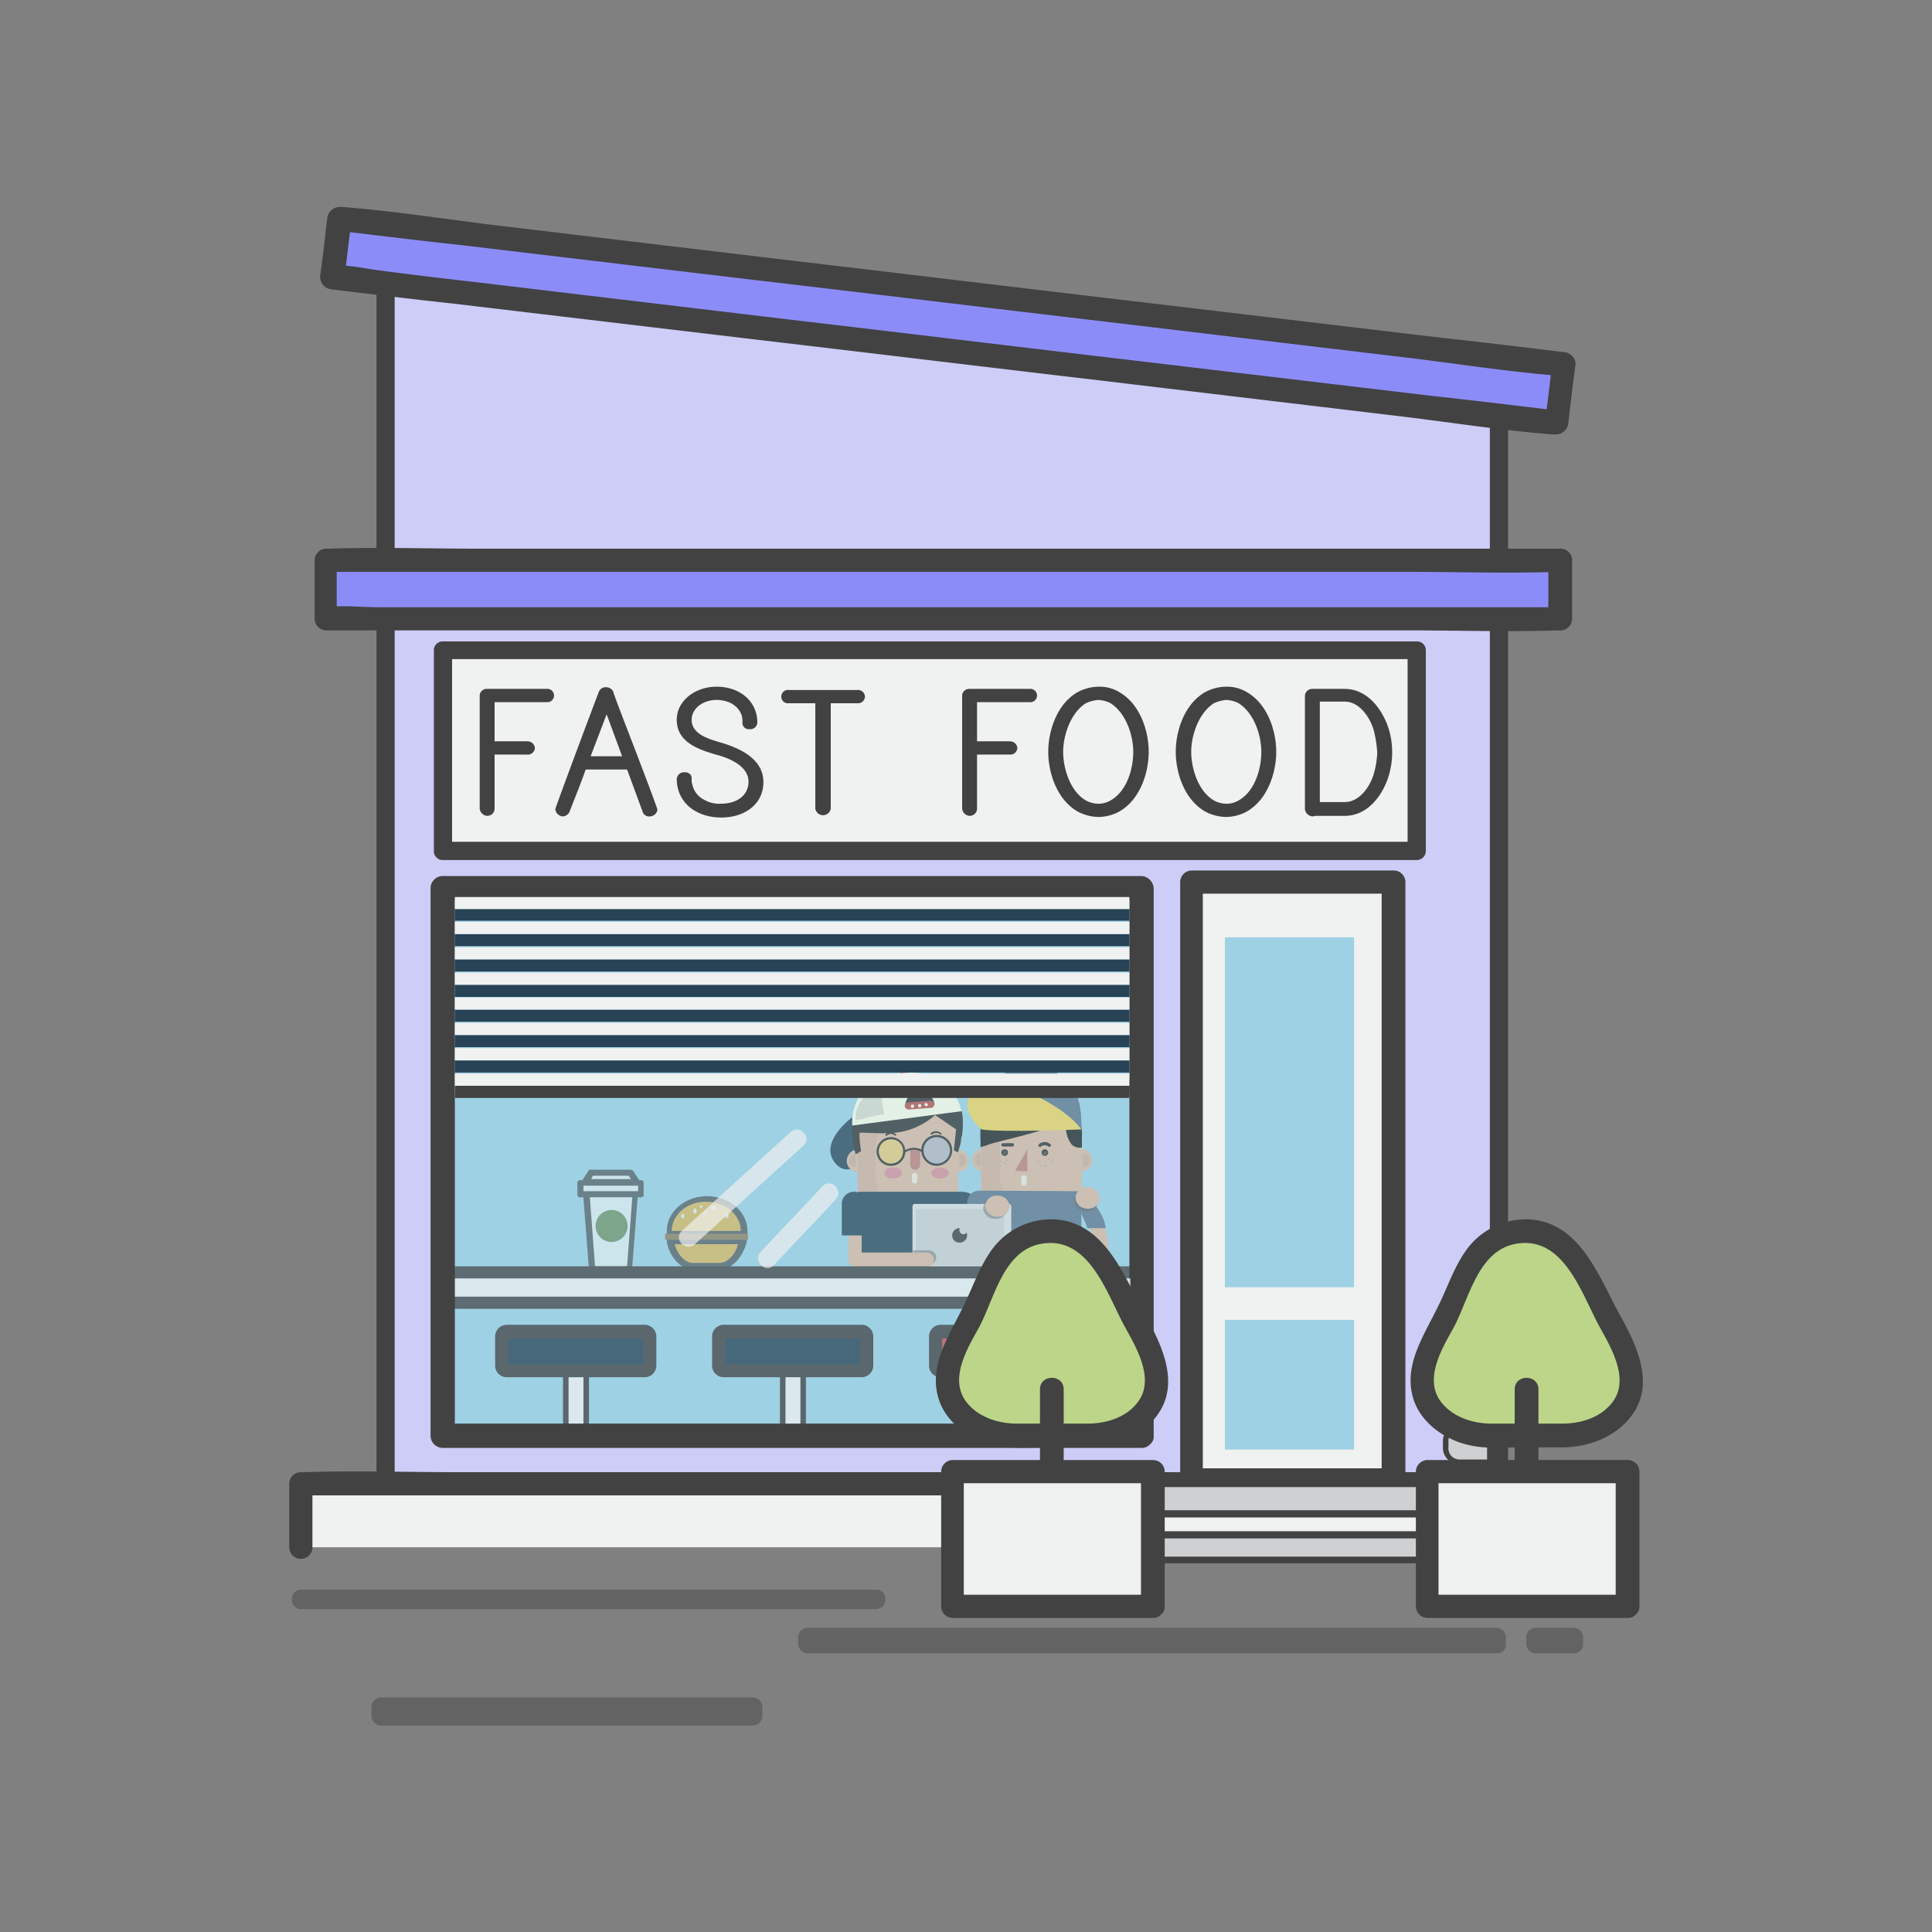 <svg id="Layer_1" data-name="Layer 1" xmlns="http://www.w3.org/2000/svg" viewBox="0 0 350 350"><rect x="0" y="0" width="350" height="350" fill="#808080" stroke="none"/><defs><style>.cls-1{opacity:.48}.cls-2{fill:#424243}.cls-4{fill:#f0f1f1}.cls-5{fill:#8c8cf9}.cls-6{fill:#9ed1e3}.cls-7{fill:#cfd0d2}.cls-8{fill:#bcd589}.cls-10{fill:#284356}.cls-13{fill:#b94f49}.cls-14{fill:#ddb99f}.cls-15{fill:#cfac98}.cls-16{fill:#d6ae99}.cls-17{fill:#f1e8db}.cls-18{fill:#313131}.cls-19{fill:#c37e77}.cls-20{opacity:.5}.cls-23{opacity:.98}.cls-24{fill:#dc8d98}.cls-25{fill:#4e4e4e}.cls-26{fill:#5e738c}.cls-28{fill:#c6a693}.cls-34{fill:#59595b}.cls-36{fill:#fdfce7}.cls-41{fill:#e9b13d}.cls-43{opacity:.68}</style></defs><g class="cls-1"><path class="cls-2" d="M136.3 312.6H69.1a1.79 1.79 0 0 1-1.8-1.8v-1.5a1.79 1.79 0 0 1 1.8-1.8h67.2a1.79 1.79 0 0 1 1.8 1.8v1.5a1.79 1.79 0 0 1-1.8 1.8Z"/></g><path style="fill:#cdcdf7" d="M271.5 269.2H69.8V45.5l201.7 21.1v202.6z"/><path class="cls-2" d="M271.5 270.9H69.8a1.58 1.58 0 0 1-1.6-1.6V45.5a1.66 1.66 0 0 1 .5-1.2 1.48 1.48 0 0 1 1.3-.4L271.7 65a1.71 1.71 0 0 1 1.5 1.6v202.7a1.61 1.61 0 0 1-1.7 1.6Zm-200-3.3h198.4V68.1L71.5 47.3Z"/><path class="cls-4" d="M54.1 268.8h232.3v11.5H54.1z"/><path class="cls-2" d="M56.6 280.3v-11.5l-2.1 2.1h222.9c2.9 0 6.2.4 9 0h.4l-2.1-2.1v11.5c0 2.7 4.3 2.7 4.3 0v-11.5a2.11 2.11 0 0 0-2.1-2.1H83.1c-9.4 0-18.8-.3-28.2 0h-.4a2.11 2.11 0 0 0-2.1 2.1v11.5a2.1 2.1 0 1 0 4.2 0Z"/><g class="cls-1"><path class="cls-2" d="M158.8 291.5H54.5a1.58 1.58 0 0 1-1.6-1.6v-.3a1.58 1.58 0 0 1 1.6-1.6h104.3a1.58 1.58 0 0 1 1.6 1.6v.3a1.72 1.72 0 0 1-1.6 1.6Z"/></g><g class="cls-1"><path class="cls-2" d="M271.2 299.5H146.3a1.75 1.75 0 0 1-1.7-1.7v-1.2a1.75 1.75 0 0 1 1.7-1.7h124.8a1.75 1.75 0 0 1 1.7 1.7v1.2a1.55 1.55 0 0 1-1.6 1.7Z"/></g><g class="cls-1"><path class="cls-2" d="M285.1 299.5h-6.9a1.75 1.75 0 0 1-1.7-1.7v-1.2a1.75 1.75 0 0 1 1.7-1.7h6.9a1.75 1.75 0 0 1 1.7 1.7v1.2a1.63 1.63 0 0 1-1.7 1.7Z"/></g><path class="cls-5" transform="rotate(-83.21 171.723 57.987)" d="M166.42-53.66h10.6v223.3h-10.6z"/><path class="cls-2" d="M283.4 63.8c-7.4-.9-14.8-1.8-22.2-2.6l-53-6.3c-21.3-2.5-42.7-5.1-64-7.6l-55.3-6.6C80 39.6 71 38.2 62.1 37.5h-.4a2.27 2.27 0 0 0-2.4 1.9c-.4 3.5-.8 7-1.3 10.6a2.27 2.27 0 0 0 1.9 2.4c7.4.9 14.8 1.8 22.2 2.6l53 6.3c21.3 2.5 42.7 5.1 64 7.6l55.3 6.6c8.9 1.1 17.9 2.5 26.9 3.2h.4a2.27 2.27 0 0 0 2.4-1.9c.4-3.5.8-7 1.3-10.6.3-2.7-3.9-3.2-4.2-.5-.4 3.5-.8 7-1.3 10.6.8-.6 1.6-1.2 2.4-1.9-7.4-.9-14.8-1.8-22.2-2.6l-53-6.3c-21.3-2.5-42.7-5.1-64-7.6l-55.3-6.6c-6.1-.7-12.1-1.4-18.2-2.2-2.8-.3-5.9-1.1-8.7-1h-.4c.6.8 1.2 1.6 1.9 2.4.4-3.5.8-7 1.3-10.6-.8.6-1.6 1.2-2.4 1.9 7.4.9 14.8 1.8 22.2 2.6l53 6.3c21.3 2.5 42.7 5.1 64 7.6l55.3 6.6c8.9 1.1 17.9 2.5 26.9 3.2h.4c2.5.3 3.1-4 .3-4.3Z"/><path class="cls-4" d="M215.8 159.8h36.6V268h-36.6z"/><path class="cls-2" d="M252.4 266h-36.6l2.1 2.1V159.8l-2.1 2.1h36.6l-2.1-2.1v108.3c0 2.7 4.3 2.7 4.3 0V159.8a2.11 2.11 0 0 0-2.1-2.1h-36.6a2.11 2.11 0 0 0-2.1 2.1v108.3a2.11 2.11 0 0 0 2.1 2.1h36.6c2.6 0 2.6-4.2-.1-4.2Z"/><path class="cls-6" d="M221.9 239.1h23.4v23.5h-23.4zm0-69.3h23.4v63.4h-23.4z"/><path class="cls-7" d="M269.8 258.5h-5.5a2.38 2.38 0 0 0-2.3 2.5v1.2a2.38 2.38 0 0 0 2.3 2.5h5.5Z"/><path class="cls-2" d="M270.2 265.2h-6a2.88 2.88 0 0 1-2.8-2.9v-1.2a2.82 2.82 0 0 1 2.8-2.9h6Zm-5.9-6.2a2 2 0 0 0-1.9 2.1v1.2a2 2 0 0 0 1.9 2.1h5.1V259Z"/><path class="cls-5" d="M59.1 101.5h223.6v10.6H59.1z"/><path class="cls-2" d="M282.7 99.4h-196c-9 0-18.2-.3-27.2 0h-.4a2.11 2.11 0 0 0-2.1 2.1v10.6a2.11 2.11 0 0 0 2.1 2.1h196c9 0 18.2.3 27.2 0h.4a2.11 2.11 0 0 0 2.1-2.1v-10.6c0-2.7-4.3-2.7-4.3 0v10.6l2.1-2.1H68.1c-2.8 0-6-.4-8.8 0h-.4l2.1 2.1v-10.6l-2.1 2.1h196c9 0 18.2.3 27.2 0h.4c2.9 0 2.9-4.2.2-4.2Z"/><path class="cls-7" d="M206.3 268.8h55.6v5.4h-55.6z"/><path class="cls-2" d="M262.5 274.9h-56.9v-6.7h56.9Zm-55.6-1.3h54.3v-4.2h-54.3v4.2Z"/><path class="cls-7" d="M206.3 278.1h55.6v4.5h-55.6z"/><path class="cls-2" d="M262.5 283.2h-56.9v-5.8h56.9Zm-55.6-1.2h54.3v-3.3h-54.3v3.3Z"/><path class="cls-8" d="M291.6 239.3c-3.2-5.8-6.7-16.5-15.4-16.3-9.7.2-11.2 10.1-14.7 16.3-2 3.7-4.1 7.5-3.8 11.6.4 5.4 6.4 9.1 12 9.1h13.6c5.6 0 11.7-3.8 12-9.1.5-4-1.6-7.9-3.7-11.6Z"/><path class="cls-2" d="M293.5 238.3c-3.8-6.9-7.2-16.9-16.5-17.4a13.33 13.33 0 0 0-11.1 5.2c-2.5 3.3-3.7 7.3-5.6 11-2.4 4.9-5.9 10.1-4.4 15.8 1.2 4.8 6 8.1 10.7 9 3 .6 6.3.3 9.3.3h7.1c4.8 0 9.8-1.9 12.7-5.9 4.1-5.7.8-12.6-2.2-18Zm-1.3 15.6c-2.1 2.9-5.8 4-9.2 4h-12.8c-3.4 0-7.1-1.2-9.2-4-3.1-4.2.3-9.7 2.4-13.5 2.8-5.3 4.4-14 11.4-15.1 8.6-1.4 11.8 9.3 15 15.1 2.1 3.8 5.4 9.4 2.4 13.5Z"/><path class="cls-4" d="M258.4 266.6h36.4V291h-36.4z"/><path class="cls-2" d="M294.8 288.9h-36.3l2.1 2.1v-24.4l-2.1 2.1h36.3l-2.1-2.1V291c0 2.7 4.3 2.7 4.3 0v-24.4a2.11 2.11 0 0 0-2.1-2.1h-36.3a2.11 2.11 0 0 0-2.1 2.1V291a2.11 2.11 0 0 0 2.1 2.1h36.3c2.6 0 2.6-4.2-.1-4.2Z"/><path class="cls-2" d="M274.4 251.7v14.6c0 2.7 4.3 2.7 4.3 0v-14.6c0-2.8-4.3-2.8-4.3 0Z"/><path class="cls-6" d="M80.2 160.9h126.5v99.2H80.2z"/><g style="opacity:.74"><path class="cls-4" d="M102.4 247.5h3.7v13.4h-3.7z"/><path class="cls-2" d="M106.2 261.4h-3.7a.47.47 0 0 1-.5-.5v-13.4a.47.47 0 0 1 .5-.5h3.7a.47.47 0 0 1 .5.5v13.4a.47.47 0 0 1-.5.5Zm-3.2-1.1h2.7V248H103Z"/><path class="cls-10" d="M116.8 248.3h-25a.9.9 0 0 1-.9-.9v-5.3a.9.9 0 0 1 .9-.9h25a.9.9 0 0 1 .9.9v5.3a.9.9 0 0 1-.9.9Z"/><path class="cls-2" d="M116.8 249.5h-25a2.11 2.11 0 0 1-2.1-2.1v-5.3a2.11 2.11 0 0 1 2.1-2.1h25a2.11 2.11 0 0 1 2.1 2.1v5.3a2.11 2.11 0 0 1-2.1 2.1Zm-24.7-2.3h24.4v-4.7H92.1Z"/><path class="cls-4" d="M141.7 247.5h3.7v13.4h-3.7z"/><path class="cls-2" d="M145.5 261.4h-3.7a.47.47 0 0 1-.5-.5v-13.4a.47.47 0 0 1 .5-.5h3.7a.47.47 0 0 1 .5.5v13.4a.47.47 0 0 1-.5.5Zm-3.2-1.1h2.7V248h-2.7Z"/><path class="cls-10" d="M156.1 248.3h-25a.9.9 0 0 1-.9-.9v-5.3a.9.9 0 0 1 .9-.9h25a.9.9 0 0 1 .9.9v5.3a.9.9 0 0 1-.9.9Z"/><path class="cls-2" d="M156.1 249.5h-25a2.11 2.11 0 0 1-2.1-2.1v-5.3a2.11 2.11 0 0 1 2.1-2.1h25a2.11 2.11 0 0 1 2.1 2.1v5.3a2.11 2.11 0 0 1-2.1 2.1Zm-24.7-2.3h24.4v-4.7h-24.4Z"/><path class="cls-4" d="M181 247.5h3.7v13.4H181z"/><path class="cls-2" d="M184.8 261.4H181a.47.47 0 0 1-.5-.5v-13.4a.47.47 0 0 1 .5-.5h3.7a.47.47 0 0 1 .5.5v13.4c.1.3-.1.5-.4.5Zm-3.2-1.1h2.7V248h-2.7Z"/><path d="M195.4 248.3h-25a.9.9 0 0 1-.9-.9v-5.3a.9.9 0 0 1 .9-.9h25a.9.9 0 0 1 .9.9v5.3a.9.9 0 0 1-.9.9Z" style="fill:#d0534f"/><path class="cls-2" d="M195.4 249.5h-25a2.11 2.11 0 0 1-2.1-2.1v-5.3a2.11 2.11 0 0 1 2.1-2.1h25a2.11 2.11 0 0 1 2.1 2.1v5.3a2.18 2.18 0 0 1-2.1 2.1Zm-24.7-2.3h24.4v-4.7h-24.4Z"/></g><path class="cls-2" d="M206.8 158.7H80.2a2.22 2.22 0 0 0-2.2 2.2v99.2a2.22 2.22 0 0 0 2.2 2.2h126.6a2 2 0 0 0 1.5-.6l.1-.1a1.75 1.75 0 0 0 .6-1.5v-99.2a2.36 2.36 0 0 0-2.2-2.2Zm-42.9 99.2H82.4V163h122.2v94.9Z"/><g style="opacity:.71"><path class="cls-13" d="M164.5 194.4a.47.47 0 0 1-.5.5h-.4a.47.47 0 0 1-.5-.5.47.47 0 0 1 .5-.5h.4c.3-.1.5.2.5.5Z"/><path class="cls-10" d="M154.4 202.4s-6.2 4.5-3.1 8.3 7.4-3.1 7.4-3.1Z"/><path class="cls-14" d="M173.6 219.6c0 4-4.1 7.2-9 7.2h-.2c-5 0-9-3.2-9-7.2v-14.5c0-4 4.1-7.2 9-7.2h.2c5 0 9 3.2 9 7.2Z"/><path class="cls-14" transform="rotate(-89.85 164.006 218.998)" d="M160.67 212.6h6.7v12.8h-6.7z"/><path class="cls-14" d="m173.6 216.1-18.2-.3v-6.4h18.2v6.7z"/><path class="cls-14" d="M155.5 208.2a2.15 2.15 0 0 0-2.1 2.1 2 2 0 0 0 2.1 2Z"/><path class="cls-15" d="M155 209a1.2 1.2 0 1 0 0 2.4Z"/><path class="cls-14" d="M173.4 208.2a2.15 2.15 0 0 1 2.1 2.1 2 2 0 0 1-2.1 2Z"/><path class="cls-15" d="M173.8 209a1.2 1.2 0 0 1 0 2.4Z"/><path class="cls-14" d="M173.6 214.6a.68.68 0 0 1-.7.7h-16.7a.68.68 0 0 1-.7-.7v-9.4a.68.68 0 0 1 .7-.7h16.7a.68.68 0 0 1 .7.7Z"/><path class="cls-16" d="M161.4 198.2a17.55 17.55 0 0 0-2.4 1.1 6.45 6.45 0 0 0-3.1 3c-.7 1.8-.5 3.8-.5 5.7v7.8a14.12 14.12 0 0 1 2.2.1c.5 0 1.2.2 1.4-.3s-.4-1.7-.4-2.3a39.45 39.45 0 0 1 .6-9.1c.1-.5.3-1 .4-1.4.3-.9.8-1.8 1.1-2.7a4.14 4.14 0 0 1 1.8-1.9 4 4 0 0 0-1.1 0Z"/><path class="cls-17" d="M166.2 213.9a.47.47 0 0 1-.5.5.47.47 0 0 1-.5-.5v-.9a.47.47 0 0 1 .5-.5.47.47 0 0 1 .5.5Z"/><path class="cls-14" d="M173.5 230.3v-13.2h-4.9v.9a4 4 0 0 1-4.2 3.9l-5.8-4.8h-3.2v13.2Z"/><path class="cls-10" d="m173.6 230.3.2-14.4h-18.4v14.4h18.2z"/><path class="cls-18" d="M160.7 205.7a1.06 1.06 0 0 1 1.4 0c.2.1.4-.1.2-.2a1.39 1.39 0 0 0-1.9 0c-.1.1.2.4.3.2Z"/><path class="cls-19" d="M164.9 208.1v2.9a.9.9 0 1 0 1.8 0v-2.9Z"/><path class="cls-18" d="M168.9 205.5a1.06 1.06 0 0 1 1.4 0c.2.1.4-.1.2-.2a1.39 1.39 0 0 0-1.9 0c-.1.1.1.3.3.2Zm-1.8 3.3a2.57 2.57 0 0 0-3.1 0l-.2-.3a3 3 0 0 1 3.5 0Z"/><path class="cls-18" d="M174.2 205.9c-.1.4-.1.9-.2 1.3s-.2.7-.3 1.1c0 0-.2.5-.1.5-.1-.1-.2-.1-.4-.2l-.4-.2.4-3.8c-1.3-.9-3.8-2.6-3.8-2.6a13.09 13.09 0 0 1-5.1 2.8c-2.8.8-5.7.4-8.6.4a18.41 18.41 0 0 0 .3 3.3 5.3 5.3 0 0 1-1 .6c-.9-3.3-1.2-7.4 1.6-9.9a11.29 11.29 0 0 1 3.1-2.1c2.5-1 5.5-1.9 8.2-1.2 3.2.9 6.3 3.1 6.5 6.6a15.06 15.06 0 0 1-.1 3 .6.6 0 0 1-.1.4Z"/><circle cx="161.4" cy="208.6" r="2.4" style="fill:#f5dc58" class="cls-20"/><path d="M172.3 208.4a2.6 2.6 0 1 1-2.6-2.6 2.52 2.52 0 0 1 2.6 2.6Z" style="fill:#94b7e1" class="cls-20"/><path class="cls-18" d="M161.4 211.2a2.6 2.6 0 1 1 2.6-2.6 2.58 2.58 0 0 1-2.6 2.6Zm0-4.8a2.2 2.2 0 1 0 2.2 2.2 2.1 2.1 0 0 0-2.2-2.2Zm8.3 4.8a2.8 2.8 0 1 1 2.8-2.8 2.86 2.86 0 0 1-2.8 2.8Zm0-5.2a2.4 2.4 0 1 0 2.4 2.4 2.43 2.43 0 0 0-2.4-2.4Z"/><g class="cls-23"><path class="cls-24" d="M163.4 212.5c0 .6-.7 1-1.6 1s-1.6-.4-1.6-1 .7-1 1.6-1 1.6.4 1.6 1Z"/></g><g class="cls-23"><ellipse class="cls-24" cx="170.3" cy="212.5" rx="1.6" ry="1"/></g><path class="cls-14" transform="rotate(-89.85 186.37 218.893)" d="M183.03 212.5h6.7v12.8h-6.7z"/><path class="cls-14" d="M178.2 208.1a2.15 2.15 0 0 0-2.1 2.1 2 2 0 0 0 2.1 2Z"/><path class="cls-15" d="M177.8 208.9a1.2 1.2 0 0 0 0 2.4Z"/><path class="cls-14" d="M195.8 208.1a2.15 2.15 0 0 1 2.1 2.1 2 2 0 0 1-2.1 2Z"/><path class="cls-15" d="M196.2 209a1.2 1.2 0 1 1 0 2.4Z"/><path class="cls-14" d="M196 209.3V205c0-4-4-7.2-9-7.2h-.2c-4.9 0-8.9 3.1-9 7 0 .1-.1.2-.1.4v14.3c0 4 4 7.2 9 7.2h.2c5 0 8.8-3.2 8.8-7.2l.1-3.8h.2Z"/><path class="cls-16" d="M181.7 204c.1-.5.3-1 .4-1.4.3-.9.8-1.8 1.1-2.7a4.14 4.14 0 0 1 1.8-1.9 5 5 0 0 0-1.2.2 17.55 17.55 0 0 0-2.4 1.1 6.45 6.45 0 0 0-3.1 3c-.7 1.8-.5 3.8-.5 5.7.1 2.6 0 5.2 0 7.8 0-.2 2.1.1 2.3.1.5 0 1.2.2 1.4-.3s-.4-1.7-.4-2.3c0-3.2-.2-6.3.6-9.3Z"/><path class="cls-19" d="m183.9 212.1 2.2.1v-4l-2.2 3.9z"/><path class="cls-17" d="M186 214.3a.47.47 0 0 1-.5.5.47.47 0 0 1-.5-.5v-.9a.47.47 0 0 1 .5-.5.47.47 0 0 1 .5.5Z"/><path class="cls-14" d="M195.8 230.3V217h-4.9v.9a4 4 0 0 1-4.2 3.9l-5.8-4.8h-3.2v13.3Z"/><path class="cls-18" d="M182.6 208.8a.6.6 0 1 1-.6-.6.58.58 0 0 1 .6.6Z"/><path class="cls-25" d="M182.3 208.8a.3.3 0 1 1-.3-.3.27.27 0 0 1 .3.3Z"/><path class="cls-18" d="M189.9 208.8a.6.6 0 1 1-.6-.6.65.65 0 0 1 .6.6Z"/><path class="cls-25" d="M189.6 208.9a.3.3 0 1 1-.3-.3c.2-.1.3.1.3.3Z"/><path class="cls-26" d="M195.9 230.3v-14.5l-18.2-.1v14.6h18.2z"/><path d="M196 207.7V206a9.74 9.74 0 0 0-.2-2.4 7.17 7.17 0 0 0-3.9-4.9 11.33 11.33 0 0 0-6.8-1.1 11.49 11.49 0 0 0-3.7 1.2 8.14 8.14 0 0 0-2.8 2.4c-1 1.5-1 3.3-1 5a8.55 8.55 0 0 1 0 1.6 7.49 7.49 0 0 0 1.6-.5c2.5-.8 14-3.1 13.8-5v.6a6.15 6.15 0 0 0 .1 1.4 5.1 5.1 0 0 0 1.1 3.1 2.16 2.16 0 0 0 1.7.5c.1 0 .1-.1.1-.2Z" style="fill:#222"/><path class="cls-18" d="M181.7 207.7h1.7a.3.3 0 1 0 0-.6h-1.7a.3.3 0 0 0 0 .6Zm6.9 0a1.05 1.05 0 0 1 1.3 0c.3.2.7-.2.4-.4a1.54 1.54 0 0 0-2.1 0 .28.28 0 1 0 .4.4Z"/><path class="cls-28" d="M181.5 210.3c0 .1-.1.1-.3.1a1 1 0 0 1-.3-.1c0-.1.1-.1.3-.1s.3 0 .3.1Zm.9.5c0 .1-.1.1-.3.1a1 1 0 0 1-.3-.1c0-.1.1-.1.3-.1s.3 0 .3.1Zm.3-.6c0 .1-.1.1-.2.1s-.2 0-.2-.1.1-.1.2-.1a.35.35 0 0 1 .2.1Zm6.1.9c0 .1-.1.1-.2.1s-.2 0-.2-.1.1-.1.2-.1.2 0 .2.1Zm1.4-1.1c0 .1-.1.1-.2.1s-.2 0-.2-.1.1-.1.2-.1a.35.35 0 0 1 .2.1Zm-1.7.4c0 .1-.1.1-.3.1a1 1 0 0 1-.3-.1c0-.1.1-.1.3-.1a.44.44 0 0 1 .3.1Zm1.2.8c0 .1-.1.1-.3.1a.17.17 0 1 1 0-.2c.2 0 .3 0 .3.1Zm1.1-.8c0 .1-.1.1-.3.1a1 1 0 0 1-.3-.1c0-.1.1-.1.3-.1a.44.44 0 0 1 .3.1Zm-1.1.2c0 .1-.1.1-.2.1a.35.35 0 0 1-.2-.1c0-.1.1-.1.2-.1s.2 0 .2.1Zm-8.3.6c0 .1-.1.1-.2.1a.13.13 0 1 1 0-.2c.1 0 .2 0 .2.1Z"/><ellipse class="cls-28" cx="180.5" cy="210.8" rx=".2" ry=".1"/><path class="cls-14" d="M197.5 230.3h2.6a12.39 12.39 0 0 0 .7-4c0-5.9-4.9-10.6-4.9-10.6l.1 4.2a11.48 11.48 0 0 1 1.5 10.4Z"/><path class="cls-26" d="M197 222.5h3.3c-.4-3.7-4.5-6.8-4.5-6.8l.1 4.2a18.7 18.7 0 0 1 1.1 2.6Z"/><path d="M191.2 194.3c-2.9-1.7-7.9-2.1-10.1 1.3 0 0-4.4 4.3 14.8 8.9 0-4.4-.6-7.9-4.7-10.2Z" style="fill:#566a7d"/><path style="fill:#828f98" d="m195.7 230.3.9-.1v-.7h-41.5v.8h40.6z"/><path class="cls-10" d="M177.1 223.8v-5.7c0-1.2-1.3-2.2-2.9-2.2s-2.9 1-2.9 2.2v5.7Z"/><path class="cls-26" d="M179.6 223.6v-5.7a2.2 2.2 0 1 0-4.4 0v5.7Z"/><path d="M183.2 218.6a.47.47 0 0 0-.5-.5h-16.9a.47.47 0 0 0-.5.5V229a.47.47 0 0 0 .5.5h16.9a.47.47 0 0 0 .5-.5Z" style="fill:#e0e0e0"/><g style="opacity:.7"><path d="M181.9 219.4a.43.43 0 0 0-.4-.4h-15.2a.43.43 0 0 0-.4.4v9.4a.43.43 0 0 0 .4.4h15.2a.43.43 0 0 0 .4-.4Z" style="fill:#cacaca"/></g><g class="cls-20"><path class="cls-34" d="M182.5 218.9a2 2 0 0 1-2.2 1.9 2.11 2.11 0 0 1-2.2-1.9 2.22 2.22 0 0 1 4.4 0Z"/></g><g class="cls-20"><path class="cls-34" d="M168.3 226.5h-2.9v2.6h2.9a1.3 1.3 0 0 0 0-2.6Z"/></g><path class="cls-14" d="M167.8 226.9h-11.7v-5.5a1.2 1.2 0 1 0-2.4 0v6.8a1.32 1.32 0 0 0 1.3 1.3h12.9a1.32 1.32 0 0 0 1.3-1.3 1.42 1.42 0 0 0-1.4-1.3Z"/><path class="cls-10" d="M156.9 223.8v-5.7a2.2 2.2 0 0 0-4.4 0v5.7Z"/><path d="M174.5 223.6a.77.77 0 0 1-.7-.8.37.37 0 0 1 .1-.3h-.2a1.31 1.31 0 0 0-1.2 1.3 1.24 1.24 0 0 0 1.2 1.3h.3a1.31 1.31 0 0 0 1.2-1.3.9.9 0 0 0-.1-.5.71.71 0 0 1-.6.3Z" style="fill:#3e3e3e"/><path class="cls-14" d="M182.9 218.5a2 2 0 0 1-2.2 1.9 2.11 2.11 0 0 1-2.2-1.9 2 2 0 0 1 2.2-1.9 2.11 2.11 0 0 1 2.2 1.9Z"/><g class="cls-20"><path class="cls-34" d="M198.9 218a2.18 2.18 0 0 1-2.6 1.4 2 2 0 0 1-1.7-2.4 2.18 2.18 0 0 1 2.6-1.4 2.24 2.24 0 0 1 1.7 2.4Z"/></g><path class="cls-14" d="M199.2 217.5a2.18 2.18 0 0 1-2.6 1.4 2 2 0 0 1-1.7-2.4 2.18 2.18 0 0 1 2.6-1.4 2.15 2.15 0 0 1 1.7 2.4Z"/><path class="cls-36" d="m154.4 203.9 19.8-2.6s-1.5-8.3-11.6-6.8c-9.1 1.5-8.2 9.4-8.2 9.4Z"/><path class="cls-18" d="M169.3 200a2.66 2.66 0 0 0-2.9-2.2 2.56 2.56 0 0 0-2.4 2.7Z"/><path class="cls-13" d="M169.3 200a.73.73 0 0 1-.6.7l-4.1.3a.73.73 0 0 1-.7-.6.73.73 0 0 1 .6-.7l4.1-.3a.67.67 0 0 1 .7.6Z"/><path class="cls-36" d="M165.6 200.4a.3.3 0 1 1-.3-.3.27.27 0 0 1 .3.3Zm1.3-.1a.3.3 0 1 1-.3-.3.27.27 0 0 1 .3.3Zm1.2-.2a.3.3 0 1 1-.3-.3q.3.2.3.3Z"/><path class="cls-34" d="M156.1 199.3a5.47 5.47 0 0 0-1.1 3.6 6.35 6.35 0 0 0 2.3-.5c.6-.1 1.3-.3 1.9-.4.8-.1 1.1.1.9-.8a6.64 6.64 0 0 1 .4-5c-.9-.3-2.5 1-3.1 1.6a10 10 0 0 0-1.3 1.5Z" style="opacity:.2"/><path class="cls-26" d="M183.9 196a7.72 7.72 0 0 1 4.1-1.6c-1.7.9-1.8 3.3-1.8 4.9 0 .4.2 1.3.2 2.2a66 66 0 0 0 9.5 2.9c0-4.4-.6-7.9-4.7-10.2-2.9-1.7-7.9-2.1-10.1 1.3 0 0-1.3 1.3.5 3.1a15.57 15.57 0 0 1 2.3-2.6Z"/><path d="M195.9 204.6s-14.4.6-18.1 0c0 0-4.8-3.8-1.2-7.5 3.1-3.1 15.7 2.5 19.3 7.5Z" style="fill:#f3d45b"/><path class="cls-4" d="M81.3 230.5h124.6v5.5H81.3z"/><g style="opacity:.79"><path class="cls-4" d="M115.1 215.8h-8.9l1.1 14.2h6.7l1.1-14.2z"/><path class="cls-2" d="M114 230.5h-6.8a.47.47 0 0 1-.5-.5l-1.1-14.2c0-.2 0-.3.1-.4a.76.76 0 0 1 .4-.2h9a.52.52 0 0 1 .4.2c.1.1.2.3.1.4l-1.1 14.2c.1.3-.2.5-.5.5Zm-6.2-1.1h5.8l1-13.1h-7.8Z"/><path class="cls-4" d="M114.2 212.5h-7.1l-1.1 1.6h9.3l-1.1-1.6z"/><path class="cls-2" d="M115.3 214.7H106a.55.55 0 0 1-.5-.3.64.64 0 0 1 0-.6l1.1-1.7c.1-.2.3-.2.5-.2h7.1a.76.76 0 0 1 .5.2l1.1 1.7a.64.64 0 0 1 0 .6.55.55 0 0 1-.5.3Zm-8.2-1.1h7.2l-.4-.6h-6.5Z"/><path class="cls-4" d="M105.2 214.3h11v2.1h-11z"/><path class="cls-2" d="M116.1 216.9h-11a.47.47 0 0 1-.5-.5v-2.1a.47.47 0 0 1 .5-.5h11a.47.47 0 0 1 .5.5v2.1c.1.3-.2.5-.5.5Zm-10.4-1.1h9.9v-1h-9.9Z"/><circle cx="110.8" cy="222.1" r="2.9" style="fill:#618247"/><path class="cls-41" d="M121.4 224.7c.3 2.2 2 4.7 4.2 4.7h4.7c2.1 0 3.9-2.4 4.2-4.7Z"/><path class="cls-2" d="M130.3 230h-4.7c-2.5 0-4.5-2.7-4.8-5.2 0-.2 0-.4.2-.5a.76.76 0 0 1 .5-.2h13.1c.2 0 .3.1.5.2a.76.76 0 0 1 .2.5c-.5 2.5-2.5 5.2-5 5.2Zm-8.1-4.6c.5 1.7 1.8 3.4 3.4 3.4h4.7c1.6 0 3-1.7 3.4-3.4Z"/><path class="cls-41" d="M134.8 223.5v-.5c0-3.2-3-5.8-6.8-5.8s-6.8 2.6-6.8 5.8v.5Z"/><path class="cls-2" d="M134.8 224h-13.5a.47.47 0 0 1-.5-.5v-.5c0-3.5 3.3-6.3 7.3-6.3s7.3 2.8 7.3 6.3v.5a.74.74 0 0 1-.6.5Zm-13.1-1h12.5c0-2.9-2.8-5.3-6.3-5.3s-6.2 2.4-6.2 5.3Z"/><path style="fill:#8b6739" d="M120.5 223.5h15v1.1h-15z"/><path class="cls-4" d="M129.7 218.9a.41.41 0 1 1-.4-.5c.3 0 .4.2.4.5Zm-3.5.5c0 .3-.2.5-.3.5s-.3-.2-.3-.5.2-.5.3-.5.3.2.3.5Z"/><ellipse class="cls-4" cx="131.7" cy="220.2" rx=".3" ry=".5"/><path class="cls-4" d="M128.1 219.6c0 .2-.1.3-.2.3s-.2-.1-.2-.3.1-.3.2-.3.2.1.2.3Zm-.9-1c0 .2-.1.3-.2.3s-.2-.1-.2-.3.1-.3.2-.3.2.1.2.3Zm-3.2 1.7c0 .2-.1.4-.3.4s-.3-.2-.3-.4.1-.4.3-.4.3.2.3.4Z"/></g><path class="cls-2" d="M205.9 234.9H81.3l1.1 1.1v-5.5l-1.1 1.1h124.6l-1.1-1.1v5.5a1.1 1.1 0 0 0 2.2 0v-5.5a1.11 1.11 0 0 0-1.1-1.1H81.3a1.11 1.11 0 0 0-1.1 1.1v5.5a1.11 1.11 0 0 0 1.1 1.1h124.6a1.1 1.1 0 0 0 0-2.2Z"/></g><path class="cls-8" d="M205.6 239.3c-3.2-5.8-6.7-16.5-15.4-16.3-9.7.2-11.2 10.1-14.7 16.3-2 3.7-4.1 7.5-3.8 11.6.4 5.4 6.4 9.1 12 9.1h13.6c5.6 0 11.7-3.8 12-9.1.5-4-1.6-7.9-3.7-11.6Z"/><path class="cls-2" d="M207.5 238.3c-3.8-6.9-7.2-16.9-16.5-17.4a13.33 13.33 0 0 0-11.1 5.2c-2.5 3.3-3.7 7.3-5.6 11-2.4 4.9-5.9 10.1-4.4 15.8 1.2 4.8 6 8.1 10.7 9 3 .6 6.3.3 9.3.3h7.1c4.8 0 9.8-1.9 12.7-5.9 4.1-5.7.8-12.6-2.2-18-1.3-2.4-5-.3-3.7 2.1 2.1 3.8 5.4 9.4 2.4 13.5-2.1 2.9-5.8 4-9.2 4h-12.8c-3.4 0-7.1-1.2-9.2-4-3.1-4.2.3-9.7 2.4-13.5 2.8-5.3 4.4-14 11.4-15.1 8.6-1.4 11.8 9.3 15 15.1 1.3 2.4 5 .3 3.7-2.1Z"/><path class="cls-4" d="M172.4 266.6h36.4V291h-36.4z"/><path class="cls-2" d="M208.8 288.9h-36.3l2.1 2.1v-24.4l-2.1 2.1h36.3l-2.1-2.1V291c0 2.7 4.3 2.7 4.3 0v-24.4a2.11 2.11 0 0 0-2.1-2.1h-36.3a2.11 2.11 0 0 0-2.1 2.1V291a2.11 2.11 0 0 0 2.1 2.1h36.3c2.6 0 2.6-4.2-.1-4.2Z"/><path class="cls-2" d="M188.4 251.7v14.6c0 2.7 4.3 2.7 4.3 0v-14.6c0-2.8-4.3-2.8-4.3 0Z"/><path class="cls-10" d="M82.4 164.6h122.2v2.2H82.4zm0 4.6h122.2v2.2H82.4zm0 4.6h122.2v2.2H82.4zm0 4.6h122.2v2.2H82.4zm0 4.5h122.2v2.2H82.4zm0 4.6h122.2v2.2H82.4zm0 4.6h122.2v2.2H82.4z"/><path class="cls-2" d="M204.7 195.6H82.5l-.1 3.3h122.2l.1-3.3z"/><path class="cls-4" d="M82.4 162.5h122.2v2.2H82.4zm0 4.5h122.2v2.2H82.4zm0 4.6h122.2v2.2H82.4zm0 4.6h122.2v2.2H82.4zm0 4.5h122.2v2.2H82.4zm0 4.6h122.2v2.2H82.4zm0 4.6h122.2v2.2H82.4zm0 4.6h122.2v2.2H82.4z"/><g class="cls-43"><path class="cls-4" d="M143.2 205.1 123.5 223c-1.6 1.5.8 3.9 2.4 2.4l19.7-17.9c1.6-1.5-.8-3.9-2.4-2.4Z"/></g><g class="cls-43"><path class="cls-4" d="M149 214.9c-3.7 4-7.5 7.9-11.2 11.9-1.5 1.6.9 4 2.4 2.4 3.7-4 7.5-7.9 11.2-11.9 1.5-1.6-.9-4-2.4-2.4Z"/></g><path class="cls-4" d="M80.2 117.7h176.5v36.4H80.2z"/><path class="cls-2" d="M256.7 155.8H80.2a1.58 1.58 0 0 1-1.6-1.6v-36.4a1.58 1.58 0 0 1 1.6-1.6h176.5a1.58 1.58 0 0 1 1.6 1.6v36.4a1.64 1.64 0 0 1-1.6 1.6Zm-174.8-3.3H255v-33.1H81.9Z"/><path class="cls-2" d="M86.9 146.5V126a1.27 1.27 0 0 1 1.4-1.2H99a1.21 1.21 0 1 1 0 2.4h-9.4v7.1h5.9a1.33 1.33 0 0 1 1.4 1.2 1.27 1.27 0 0 1-1.4 1.2h-5.9v9.9a1.34 1.34 0 0 1-1.4 1.2 1.48 1.48 0 0 1-1.3-1.3Zm13.7.1c0-.3 7.3-19.8 7.9-21.3a1.29 1.29 0 0 1 1.3-.8 1.44 1.44 0 0 1 1.3.8c.1.5 1 2.8 2.1 5.7 2.4 6.2 5.9 15.4 5.9 15.7a1.41 1.41 0 0 1-1.4 1.2 1.22 1.22 0 0 1-1.3-.9l-2.8-7.6h-7.5c-.9 2.6-1.9 5-2.9 7.6a1.42 1.42 0 0 1-1.3.9 1.48 1.48 0 0 1-1.3-1.3Zm6.4-9.6h5.7l-2.8-7.6Zm23.5-2.5c3.8 1.1 7.8 3.1 7.8 7.2 0 3.9-3.3 6.4-7.6 6.4-4.7 0-8.1-2.8-8.1-7a1.33 1.33 0 0 1 1.4-1.2c.9 0 1.3.5 1.3 1.1v.5a1.09 1.09 0 0 0 .1.5 4 4 0 0 0 2.2 2.9 5.32 5.32 0 0 0 3 .7c2.9 0 5-1.5 5-4 0-2.7-3.2-4.2-5.9-4.9-3.5-1-7.1-2.4-7.1-6.3 0-3.5 3.4-6 7.2-6 4.3 0 7.4 2.7 7.4 6.5a1.27 1.27 0 0 1-1.4 1.2 1.16 1.16 0 0 1-1.3-1v-.7c0-.2-.1-.6-.1-.7-.6-1.8-2.2-2.8-4.4-2.9h-.2c-2.4 0-4.5 1.5-4.5 3.6 0 2.5 2.8 3.4 5.2 4.1Zm26.2-8.3a1.27 1.27 0 0 1-1.4 1.2h-4.8v19.1a1.42 1.42 0 0 1-2.8 0v-19.1h-4.8a1.21 1.21 0 1 1 0-2.4h12.4a1.27 1.27 0 0 1 1.4 1.2Zm17.6 20.3V126a1.27 1.27 0 0 1 1.4-1.2h10.8a1.21 1.21 0 1 1 0 2.4H177v7.1h5.9a1.33 1.33 0 0 1 1.4 1.2 1.27 1.27 0 0 1-1.4 1.2H177v9.9a1.34 1.34 0 0 1-1.4 1.2 1.48 1.48 0 0 1-1.3-1.3Zm28.5-21.1c3.8 2.2 5.3 7.1 5.3 10.8s-1.5 8.6-5.3 10.8a8 8 0 0 1-3.8 1 8.27 8.27 0 0 1-3.8-1c-3.8-2.2-5.3-7.1-5.3-10.8s1.5-8.6 5.3-10.8a8.27 8.27 0 0 1 3.8-1 7 7 0 0 1 3.8 1Zm-1.6 19.6c3-1.7 4.1-5.8 4.1-8.8s-1.3-7-4.1-8.8a5.55 5.55 0 0 0-2.2-.6 6.54 6.54 0 0 0-2.3.6c-2.8 1.8-4.1 5.9-4.1 8.8s1.2 7.1 4.1 8.8a4.65 4.65 0 0 0 2.3.6 4.28 4.28 0 0 0 2.2-.6Zm24.7-19.6c3.8 2.2 5.3 7.1 5.3 10.8s-1.5 8.6-5.3 10.8a8 8 0 0 1-3.8 1 8.27 8.27 0 0 1-3.8-1c-3.8-2.2-5.3-7.1-5.3-10.8s1.5-8.6 5.3-10.8a8.27 8.27 0 0 1 3.8-1 7 7 0 0 1 3.8 1Zm-1.5 19.6c3-1.7 4.1-5.8 4.1-8.8s-1.3-7-4.1-8.8a5.55 5.55 0 0 0-2.2-.6 6.54 6.54 0 0 0-2.3.6c-2.8 1.8-4.1 5.9-4.1 8.8s1.2 7.1 4.1 8.8a4.65 4.65 0 0 0 2.3.6 4.28 4.28 0 0 0 2.2-.6Zm12 1.6V126a1.34 1.34 0 0 1 1.4-1.2h5.8c4.3 0 6.9 4 7.9 7a14.08 14.08 0 0 1 .7 4.5 14.52 14.52 0 0 1-.7 4.5c-1 3.1-3.6 7-7.9 7h-5.3a4.33 4.33 0 0 1-.5.1 1.5 1.5 0 0 1-1.4-1.3Zm12.5-14.2c-.6-2.2-2.5-5.3-5.3-5.3h-4.5v18.2h4.5c2.8 0 4.7-3 5.3-5.2a15.87 15.87 0 0 0 .6-3.8 22.77 22.77 0 0 0-.6-3.9Z"/></svg>